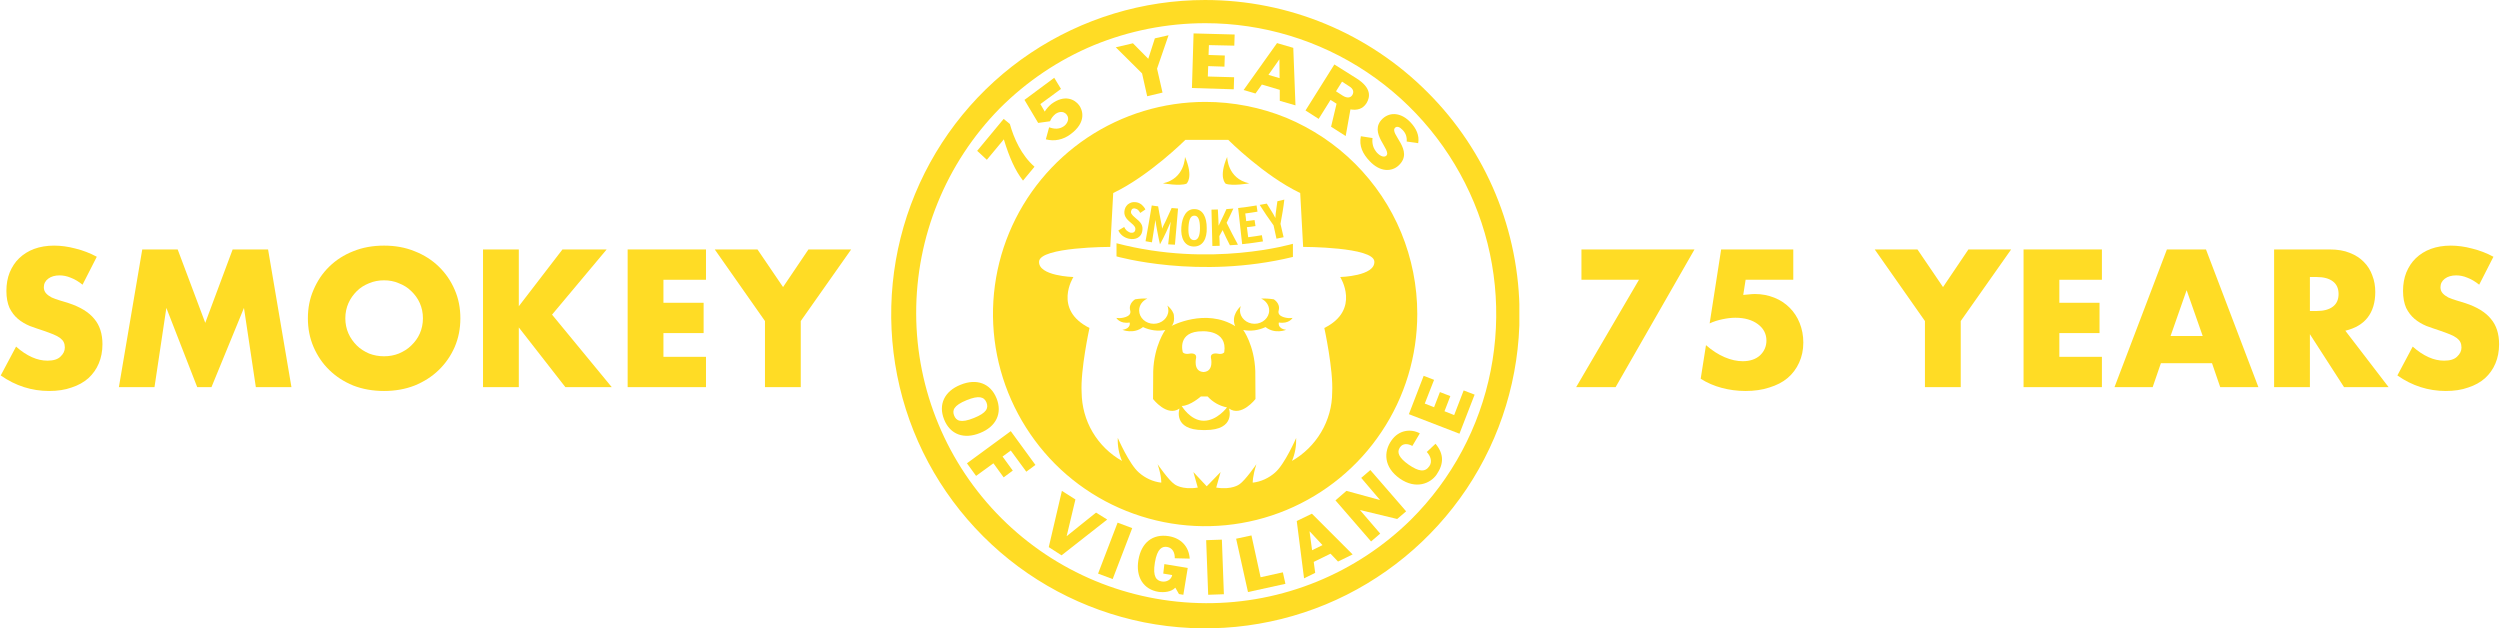 <?xml version="1.0" encoding="utf-8"?>
<svg xmlns="http://www.w3.org/2000/svg" xmlns:xlink="http://www.w3.org/1999/xlink" height="344" width="1369" viewBox="0 0 1369 344">
  <clipPath id="a">
    <path d="m488 0h344v344h-344z"/>
  </clipPath>
  <g fill="#ffdc25">
    <g clip-path="url(#a)">
      <path d="m660.2 60.4c-61.5 0-111.3 49.9-111.3 111.3 0 61.5 49.9 111.3 111.3 111.3 61.5 0 111.3-49.8 111.3-111.3s-49.8-111.3-111.3-111.3zm73.7 91.3s11.4 17.9-8.7 27.9c0 0 5 22.9 4.3 35.3 0 7.6-2.1 15.1-6 21.7s-9.4 12-16 15.8c1.7-4 2.4-8.3 2.3-12.6 0 0-6.3 14.5-11.6 19-3.4 3-7.7 5-12.2 5.5 0 0-.2-3.2 2-10.1 0 0-6.1 8.9-9.3 11 0 0-4 3.2-12.7 1.8l2.4-8.5-7.6 7.8-7.3-7.8 2.4 8.5c-8.7 1.4-12.7-1.8-12.7-1.8-3.2-2.1-9.3-11-9.3-11 2.3 6.9 2 10.1 2 10.1-4.5-.5-8.8-2.5-12.2-5.5-5.3-4.5-11.6-19-11.6-19-.2 4.3.6 8.6 2.3 12.6-6.7-3.8-12.2-9.2-16.1-15.8s-5.9-14.1-6-21.7c-.7-12.4 4.3-35.3 4.3-35.3-20.2-10.1-8.8-27.9-8.8-27.9s-19.3-.5-18.8-8.5 39-8 39-8l1.6-29.5c19.7-9.4 39.5-29.1 39.5-29.1h23.5s19.7 19.7 39.4 29.1l1.6 29.5s38.6 0 39 8c.5 8-18.7 8.5-18.7 8.5z"/>
      <path d="m535.1 82.6 14.5-17.5 3.4 2.8c2.2 7.9 6.3 17.1 13.5 23.4l-6.3 7.6c-4.3-5.5-7.5-12.7-10.5-22.6l-9.3 11.2z"/>
      <path d="m561 54.7 16.3-12.1 3.7 6.1-11.3 8.3 2.4 4.1c1-1.6 2.2-3 3.7-4.2 7.3-5.4 12.8-2.4 15.1.7 1.8 2.4 4.5 9.2-4.8 16-1.9 1.4-4 2.4-6.4 2.9-2.3.5-4.7.4-7-.2l1.8-6.6c2.8 1 5.5 1.2 8.1-.6 1.9-1.4 3.2-4.1 1.6-6.2-2.1-2.8-5.2-1.2-6.1-.6-1.4 1.1-2.5 2.5-3.1 4.1l-6.5.9z"/>
      <path d="m625.4 40.2-14.4-14.3 9.4-2.2 8.4 8.5 3.6-11.2 7.5-1.7-6.3 18.3 3 13.1-8.4 2z"/>
      <path d="m653.6 18.3 22.5.6-.2 6.1-13.9-.3-.2 5.4 8.9.3-.2 6.1-8.9-.3-.2 5.7 14.4.4-.2 6.6-22.9-.7z"/>
      <path d="m699.3 23.6 8.9 2.6 1.2 31.5-8.6-2.5v-6l-9.8-2.9-3.5 4.9-6.5-1.9zm-4.7 17.4 6.1 1.8-.1-10.2h-.1z"/>
      <path d="m730.7 35.3 12.1 7.6c8.4 5.3 7.5 10.3 5.5 13.6-2.1 3.3-5.3 4-8.8 3.4l-2.6 14.6-8-5.1 3-12.6-3.3-2.1-6.5 10.4-7.2-4.6zm.9 14.7 3.7 2.4c2.1 1.3 4.1 1.4 5.2-.3 1-1.6.7-3.4-1.6-4.8l-4-2.6z"/>
      <path d="m770.3 77.5c.1-1.2 0-2.3-.4-3.5-.4-1.1-1.1-2.1-1.9-2.9-1.5-1.6-3-2.1-4-1.2-3.5 3.3 10.8 12.4 1.9 20.7-3.6 3.4-10 3.9-15.9-2.4-3.7-3.9-5.9-8.2-4.8-13.6l6.4 1c-.2 1.4-.1 2.9.3 4.3s1.2 2.6 2.1 3.7c2.3 2.4 4.2 2.5 5.1 1.7 3.3-3.1-10.2-12.5-2-20.3 4.3-4 10.5-3.2 15.4 2.1 2.9 3.1 4.9 7 4.1 11.3z"/>
      <path d="m517 229.7c-3.3-8.2.2-15.5 9-19 8.8-3.6 16.4-.8 19.7 7.4s-.2 15.5-9 19c-8.8 3.6-16.4.9-19.7-7.4zm12.4-10.6c-7.4 3-8 5.7-6.9 8.5 1.1 2.7 3.4 4.3 10.8 1.3 7-2.8 8.1-5.4 6.9-8.5-1.3-3.1-4.1-4-10.8-1.3z"/>
      <path d="m553.5 236.1 13.5 18.5-5 3.7-8.5-11.6-4.5 3.3 5.6 7.7-5 3.7-5.6-7.7-9.5 6.9-5-6.9z"/>
      <path d="m581.5 268.8 7.4 4.7-4.8 20.1 16.1-12.9 6.1 3.8-25 19.6-7-4.5z"/>
      <path d="m612 286.2 8 3-10.7 27.9-8-3z"/>
      <path d="m637.6 308.9 12.8 2.1-2.4 14.7-2.4-.4-2-3.5c-2.2 2.4-6.2 2.7-9.2 2.3-8.2-1.3-12.6-8.1-11-17.5s7.7-14.4 16.6-13c6.7 1.1 11 5.6 11.5 12.3l-8.2-.2c.1-2.9-1.1-5.7-4.2-6.2-2.6-.4-5.4.7-6.7 8.6s1 9.8 3.7 10.3c2.6.5 5.3-.9 5.8-3.5l-4.9-.8z"/>
      <path d="m660.5 295.8 8.6-.3 1.1 29.9-8.6.3z"/>
      <path d="m676.9 295 8.4-1.8 5 22.9 12.2-2.7 1.4 6.3-20.5 4.5z"/>
      <path d="m710.1 285.3 8.3-4 22.3 22.3-8 3.9-4.1-4.3-9.2 4.5.8 6-6.1 3zm8.4 16 5.7-2.8-7-7.5h-.1z"/>
      <path d="m731.3 274 6-5.2 18.3 5h.1l-10.3-12.1 5-4.3 19.6 22.6-4.9 4.2-20.3-4.9v.1l11 12.8-5 4.3z"/>
      <path d="m773.4 244.2c-2.4-1.3-5.2-1.6-6.8.8-1.9 2.7-.5 5.7 4.7 9.4 5.5 3.8 9 4.4 11.4.9 1.8-2.5.6-5.7-1.4-7.8l4.8-4.5c4.7 5.7 4.6 11 .5 17-3.3 4.7-11.2 8.2-20 2.1-9-6.3-8.9-14.8-4.7-20.8 4.1-6 10.8-6.6 15.6-4z"/>
      <path d="m771.5 226.8 8.1-21 5.7 2.2-5.1 13 5.1 2 3.2-8.3 5.7 2.2-3.2 8.3 5.3 2.1 5.2-13.5 6 2.3-8.3 21.4z"/>
      <path d="m660 12.7c31.5 0 62.3 9.3 88.5 26.8s46.6 42.4 58.7 71.5 15.2 61.1 9.1 92-21.3 59.3-43.6 81.5c-29.9 29.5-70.3 46-112.4 45.8s-82.3-16.9-112-46.6-46.5-70-46.6-112 16.3-82.4 45.8-112.4c14.8-14.8 32.3-26.6 51.6-34.6 19.3-7.9 40-12 60.9-12zm0-12.7c-34 0-67.3 10.1-95.6 29s-50.3 45.8-63.3 77.2-16.4 66-9.8 99.4 23 64 47.1 88.1 54.7 40.4 88.1 47.1c33.4 6.6 67.9 3.2 99.4-9.8 31.4-13 58.3-35.1 77.2-63.3 18.9-28.3 29-61.5 29-95.6 0-45.6-18.1-89.4-50.4-121.6-32.3-32.4-76.1-50.5-121.7-50.5z"/>
      <path d="m660 64.8c21.2 0 41.9 6.3 59.5 18.1s31.4 28.5 39.5 48.1 10.2 41.1 6.1 61.9-14.3 39.9-29.3 54.9-34.1 25.2-54.9 29.3-42.3 2-61.9-6.1-36.3-21.8-48.1-39.5c-11.8-17.6-18.1-38.3-18.1-59.5 0-28.4 11.3-55.7 31.4-75.8 20.1-20 47.4-31.3 75.8-31.4zm0-9c-23 0-45.4 6.8-64.6 19.6-19.1 12.8-34 30.9-42.8 52.1s-11.1 44.6-6.6 67.1 15.6 43.2 31.8 59.5c16.3 16.3 37 27.3 59.5 31.8s45.9 2.2 67.1-6.6 39.4-23.7 52.1-42.8c12.8-19.1 19.6-41.6 19.6-64.6 0-15.3-3-30.4-8.8-44.5s-14.4-26.9-25.2-37.7-23.6-19.3-37.7-25.2c-14-5.7-29.1-8.7-44.4-8.7z"/>
      <path d="m648.9 85.9s0 11.9-12.1 14.5c0 0 9.3 1.6 12.9.2 0 0 4.1-3.3-.8-14.7z"/>
      <path d="m672 85.9s0 11.9 12.1 14.5c0 0-9.3 1.6-12.9.2 0 0-4.1-3.3.8-14.7z"/>
      <path d="m611.4 133.2v7.2s44.9 12.9 96.6.3v-7.2s-45 13.3-96.6-.3z"/>
      <path d="m618.1 130.7c-1.2-.3-2.4-.8-3.4-1.6s-1.8-1.8-2.3-2.9c1.1-.6 2.1-1.2 3.2-1.9.3.7.8 1.4 1.3 1.9.6.5 1.3.9 2 1.2 1.6.3 2.6-.3 2.8-1.6.2-1.1-.3-2.1-2.4-3.8-2.7-2.2-4.2-4.1-3.4-7.3.2-.7.5-1.4.9-1.9.4-.6 1-1.1 1.6-1.4.6-.4 1.3-.6 2-.7s1.4 0 2.1.1c1 .2 2 .7 2.8 1.4s1.5 1.6 1.9 2.5l-2.8 1.9c-.9-1.5-1.4-2.1-2.8-2.4-.2-.1-.5-.1-.7-.1s-.5.1-.7.2-.4.3-.5.5-.2.4-.3.7c-.3 1.2.2 2 2.2 3.7 3.1 2.5 4.5 4.1 3.9 7.4-.5 3.1-3.4 5-7.4 4.1z"/>
      <path d="m639.7 133.8c.2-2.1.5-4.2.7-6.4.2-2.3.5-4.5.7-6-.6 1.4-1.5 3.5-2.5 5.7s-2.2 4.5-3.4 6.7c-.5-2.4-1.1-4.9-1.5-7.3-.5-2.4-.8-4.6-1-6.1-.2 1.5-.5 3.7-.9 6l-1 6.3c-1.2-.2-2.3-.4-3.5-.6 1.2-6.5 2.3-13 3.4-19.6 1.2.2 2.4.4 3.5.5.4 2.5.9 5.1 1.4 7.6.4 1.9.7 3.7.8 4.6.3-1 1.2-2.6 2-4.3 1.1-2.3 2.2-4.7 3.2-7 1.2.1 2.3.2 3.5.3-.6 6.6-1.1 13.2-1.7 19.8z"/>
      <path d="m653.6 135c-5.2-.2-7.1-4.9-6.7-10.6s2.8-10.1 7.3-9.9c4.6.1 6.6 4.6 6.6 10.3.2 5.7-2 10.3-7.2 10.2zm.5-16.9c-2.2-.1-3.1 2.3-3.3 6.5s.6 6.8 3 6.9c2.3.1 3.3-2.4 3.3-6.6 0-4.3-.9-6.8-3-6.8z"/>
      <path d="m673.5 134.3c-1.4-2.8-2.8-5.5-4-8.3-.6 1.1-1.2 2.2-1.8 3.3.1 1.8.2 3.6.2 5.3-1.3 0-2.6.1-4 .1-.2-6.6-.3-13.3-.5-19.9l3.5-.1.3 5.9c0 1.2.1 2.2.1 3 .4-.8 1-2.1 1.5-3.1 1-2 1.9-4 2.8-6 1.2-.1 2.5-.2 3.8-.3-1.2 2.6-2.4 5.2-3.7 7.8 2 4 4 8 6.2 12-1.4.1-2.9.2-4.4.3z"/>
      <path d="m680.2 133.7c-.7-6.6-1.5-13.2-2.2-19.8 3.4-.4 6.8-.8 10.1-1.4l.5 3.4c-2.2.4-4.5.7-6.7 1 .2 1.4.4 2.8.5 4.2 1.5-.2 3.1-.4 4.6-.6l.5 3.3c-1.6.2-3.1.5-4.7.6.2 1.8.5 3.7.7 5.5 2.5-.3 5-.7 7.5-1.1.2 1.1.4 2.2.6 3.4-3.7.6-7.5 1.1-11.4 1.5z"/>
      <path d="m701.2 122.6 1.7 7.3-3.9.8c-.5-2.4-1.1-4.9-1.6-7.3-2.7-3.7-5.2-7.4-7.6-11.2 1.2-.2 2.6-.5 3.9-.7.8 1.2 1.5 2.4 2.3 3.7.9 1.3 1.7 2.8 2.4 4.2.1-1.6.2-3.3.5-4.9.2-1.4.4-2.8.6-4.3 1.2-.3 2.4-.6 3.8-.9-.5 4.5-1.3 8.9-2.1 13.3z"/>
      <path d="m707.8 174.1-2 .1s-6.7-.3-5.6-4.2-2.7-6.1-2.7-6.1c-2.6-.4-4.9-.5-6.9-.4 2.6 1.2 4.4 3.6 4.4 6.5 0 4-3.6 7.3-8 7.3s-8-3.3-8-7.3c0-.9.2-1.7.5-2.4-2.4 2.2-3.1 4.4-3.1 4.4-.5 1-.7 2.2-.7 3.3s.2 2.3.7 3.3c-16.3-10.1-34.9-.1-34.9-.1 2.2-1.9 1.2-6.5 1.2-6.5s-.7-2.5-3.5-4.7c.4.8.6 1.8.6 2.7 0 4-3.6 7.3-8 7.3s-8-3.3-8-7.3c0-2.9 1.8-5.3 4.5-6.5-2-.1-4.2 0-6.7.4 0 0-3.8 2.2-2.7 6.1s-5.6 4.2-5.6 4.2l-2-.1s1.9 3.4 7.3 2.5c0 0 1 3.3-4 4 0 0 6.1 2.6 11.3-1.5 3.8 1.8 8.1 2.4 12.2 1.6 0 0-6.1 8.4-6.6 22.5l-.1 15.3s7.7 10 14.5 5.2c0 0-4 11.8 13 11.8h1.1c17 0 13-11.8 13-11.8 6.8 4.8 14.5-5.2 14.5-5.2l-.1-15.3c-.5-14.2-6.6-22.5-6.6-22.5 4.1.8 8.4.2 12.2-1.6 5.2 4.1 11.3 1.5 11.3 1.5-5-.7-4-4-4-4 5.6.9 7.5-2.5 7.5-2.5zm-49.2 7.3s13.7-.8 11.8 11.5c0 0-.8 1.3-3.4.8 0 0-4.3-1-3.9 2.2 0 0 1.8 7.3-3.8 7.8h-.5c-5.6-.5-3.8-7.8-3.8-7.8.3-3.2-3.9-2.2-3.9-2.2-2.6.4-3.4-.8-3.4-.8s-3.5-11.6 10.9-11.5zm.6 49c-7.4 0-12.1-8.1-12.1-8.1 4.6 0 10.5-5.2 10.5-5.2h3.7c2.8 3.1 6.5 5.2 10.6 6 0 0-5.4 7.3-12.7 7.3z"/>
    </g>
    <path d="m45.2 155.9c-2.1-1.7-4.3-3-6.4-3.8-2.1-.9-4.2-1.3-6.2-1.3-2.5 0-4.6.6-6.2 1.8s-2.4 2.8-2.4 4.7c0 1.3.4 2.4 1.2 3.3s1.8 1.6 3.1 2.3c1.3.6 2.8 1.1 4.4 1.6 1.7.5 3.3 1 4.9 1.5 6.4 2.1 11.1 5 14 8.6 3 3.5 4.5 8.2 4.5 13.9 0 3.9-.7 7.4-2 10.5s-3.2 5.8-5.7 8.1c-2.5 2.2-5.5 3.9-9.2 5.1-3.6 1.3-7.7 1.9-12.3 1.9-9.5 0-18.4-2.8-26.5-8.5l8.4-15.8c2.9 2.6 5.8 4.5 8.7 5.8s5.7 1.9 8.5 1.9c3.2 0 5.6-.7 7.1-2.2 1.6-1.5 2.4-3.1 2.4-5 0-1.1-.2-2.1-.6-2.9-.4-.9-1.1-1.6-2-2.3s-2.2-1.4-3.7-2-3.3-1.3-5.4-2c-2.5-.8-5-1.7-7.5-2.6-2.4-1-4.6-2.3-6.5-3.9s-3.4-3.6-4.6-6c-1.1-2.5-1.7-5.6-1.7-9.3s.6-7.1 1.8-10.1c1.3-3.1 3-5.7 5.2-7.8 2.3-2.2 5-3.9 8.2-5.1 3.3-1.2 6.9-1.8 10.9-1.8 3.7 0 7.6.5 11.7 1.6 4.1 1 8 2.5 11.7 4.5z"/>
    <path d="m65.1 212 12.8-75.4h19.4l15.1 40.2 15-40.2h19.4l12.8 75.4h-19.5l-6.5-43.4-17.8 43.4h-7.8l-16.9-43.4-6.5 43.4z"/>
    <path d="m189.1 174.3c0 3 .6 5.8 1.7 8.3s2.7 4.7 4.6 6.6 4.2 3.3 6.7 4.4c2.6 1 5.3 1.5 8.2 1.5s5.6-.5 8.1-1.5c2.6-1.1 4.9-2.5 6.8-4.4 2-1.9 3.6-4.1 4.7-6.6s1.7-5.3 1.7-8.3-.6-5.8-1.7-8.3-2.7-4.7-4.7-6.6c-1.9-1.9-4.2-3.3-6.8-4.3-2.5-1.1-5.2-1.6-8.1-1.6s-5.6.5-8.2 1.6c-2.5 1-4.8 2.4-6.7 4.3s-3.5 4.1-4.6 6.6-1.7 5.3-1.7 8.3zm-20.5 0c0-5.6 1-10.8 3.1-15.6 2.1-4.9 4.9-9.1 8.6-12.7s8-6.4 13.1-8.4c5.1-2.1 10.8-3.1 16.9-3.1s11.7 1 16.8 3.1c5.1 2 9.5 4.8 13.2 8.4s6.6 7.8 8.7 12.7c2.1 4.8 3.1 10 3.1 15.6s-1 10.8-3.1 15.7c-2.1 4.8-5 9-8.7 12.6s-8.1 6.4-13.2 8.5c-5.1 2-10.7 3-16.8 3s-11.8-1-16.9-3c-5.1-2.1-9.4-4.9-13.1-8.5s-6.5-7.8-8.6-12.6c-2.1-4.9-3.1-10.1-3.1-15.7z"/>
    <path d="m284.1 167.7 23.9-31.1h24.2l-29.9 35.7 32.7 39.7h-25.4l-25.5-32.7v32.7h-19.6v-75.4h19.6z"/>
    <path d="m386.6 153.2h-23.3v12.6h22v16.6h-22v13h23.3v16.6h-42.9v-75.4h42.9z"/>
    <path d="m418.9 175.8-27.5-39.2h23.4l14 20.6 13.9-20.6h23.4l-27.6 39.2v36.2h-19.6z"/>
    <path d="m897.5 153.2h-31.5v-16.6h61.9l-43.2 75.4h-21.6z"/>
    <path d="m982 153.2h-26.1l-1.3 8.3c1.2-.1 2.3-.2 3.3-.3s2-.2 3.1-.2c3.8 0 7.3.7 10.6 2s6.1 3.2 8.4 5.5 4.2 5.1 5.5 8.4 2 6.8 2 10.7c0 4.1-.8 7.7-2.3 11s-3.6 6.1-6.3 8.4-6.1 4-10 5.2c-3.9 1.3-8.3 1.9-13.1 1.9-4.5 0-8.9-.6-13-1.7s-7.9-2.7-11.5-5l2.9-18.4c3.3 2.9 6.7 5.1 10.2 6.6s6.8 2.2 9.9 2.2c4 0 7.2-1.1 9.5-3.2 2.3-2.2 3.5-4.9 3.5-8.1 0-3.7-1.6-6.7-4.7-9s-7.2-3.5-12.3-3.5c-2.3 0-4.6.3-7 .8s-4.8 1.2-7.1 2.3l6.3-40.5h39.5z"/>
    <path d="m1054.1 175.8-27.5-39.2h23.4l14 20.6 13.9-20.6h23.4l-27.6 39.2v36.2h-19.6z"/>
    <path d="m1151 153.2h-23.3v12.6h22v16.6h-22v13h23.3v16.6h-42.9v-75.4h42.9z"/>
    <path d="m1206.2 184-8.8-25.1-8.8 25.1zm5.1 14.9h-28l-4.5 13.1h-20.9l28.7-75.4h21.4l28.7 75.4h-20.9z"/>
    <path d="m1264.9 170.3h3.7c3.9 0 6.8-.8 8.9-2.4s3.1-3.9 3.1-6.9-1-5.3-3.1-6.9-5-2.4-8.9-2.4h-3.7zm43.1 41.7h-24.4l-18.7-29v29h-19.6v-75.4h30.5c4.2 0 7.9.6 11 1.9 3.1 1.2 5.7 2.9 7.7 5 2.1 2.1 3.6 4.6 4.6 7.4 1.1 2.8 1.6 5.8 1.6 9 0 5.7-1.4 10.4-4.2 14-2.7 3.5-6.8 5.9-12.2 7.2z"/>
    <path d="m1357.6 155.9c-2.1-1.7-4.3-3-6.4-3.8-2.1-.9-4.2-1.3-6.2-1.3-2.5 0-4.6.6-6.2 1.8s-2.4 2.8-2.4 4.7c0 1.3.4 2.4 1.2 3.3s1.8 1.6 3.1 2.3c1.3.6 2.8 1.1 4.4 1.6 1.7.5 3.3 1 4.9 1.5 6.4 2.1 11.1 5 14 8.6 3 3.5 4.5 8.2 4.5 13.9 0 3.9-.7 7.4-2 10.5s-3.2 5.8-5.7 8.1c-2.5 2.2-5.5 3.9-9.2 5.1-3.6 1.3-7.7 1.9-12.3 1.9-9.5 0-18.4-2.8-26.5-8.5l8.4-15.8c2.9 2.6 5.8 4.5 8.7 5.8s5.7 1.9 8.5 1.9c3.2 0 5.6-.7 7.1-2.2 1.6-1.5 2.4-3.1 2.4-5 0-1.1-.2-2.1-.6-2.9-.4-.9-1.1-1.6-2-2.3s-2.2-1.4-3.7-2-3.3-1.3-5.4-2c-2.5-.8-5-1.7-7.5-2.6-2.4-1-4.6-2.3-6.5-3.9s-3.4-3.6-4.6-6c-1.1-2.5-1.7-5.6-1.7-9.3s.6-7.1 1.8-10.1c1.3-3.1 3-5.7 5.2-7.8 2.3-2.2 5-3.9 8.2-5.1 3.3-1.2 6.9-1.8 10.9-1.8 3.7 0 7.6.5 11.7 1.6 4.1 1 8 2.5 11.7 4.5z"/>
  </g>
</svg>